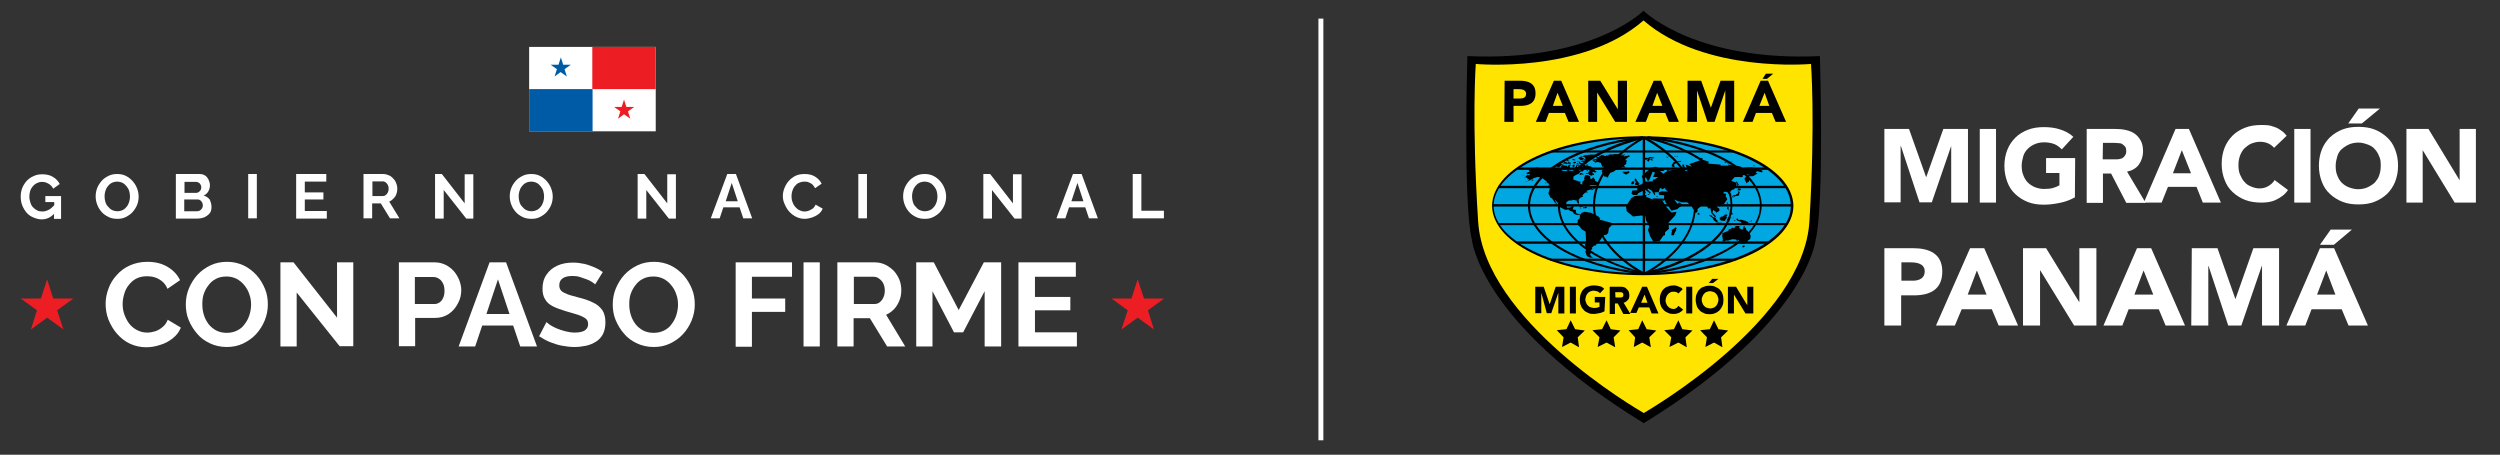 <?xml version="1.0" encoding="utf-8"?>
<!-- Generator: Adobe Illustrator 27.5.0, SVG Export Plug-In . SVG Version: 6.00 Build 0)  -->
<svg version="1.1" id="Capa_2" xmlns="http://www.w3.org/2000/svg" xmlns:xlink="http://www.w3.org/1999/xlink" x="0px" y="0px"
	 viewBox="0 0 953.9 173.5" style="enable-background:new 0 0 953.9 173.5;" xml:space="preserve">
<rect x="0" y="0" width="953.9" height="173.5" fill="#333333" stroke="none"/>
<style type="text/css">
	.st0{fill:#FFE400;}
	.st1{fill:#00A7E1;}
	.st2{fill-rule:evenodd;clip-rule:evenodd;}
	.st3{fill:#FFFFFF;}
	.st4{fill:#EC1E24;}
	.st5{fill:#005BA6;}
	.st6{fill:none;stroke:#FFFFFF;stroke-width:1.884;stroke-miterlimit:10;}
</style>
<g id="Capa_2-2_00000154407531977499068740000003568417428400716199_">
	<g>
		<g>
			<path d="M694.4,21.4c-46.3,2.1-65.9-16-67.3-17.3V4l0,0l0,0v0.1c-1.4,1.4-21,19.4-67.2,17.3c0,0-1.7,56.1,1.7,70
				c0,0,2.8,31.6,65.5,70v0.1c0,0,0,0,0.1,0h0.1v-0.1c62.5-38.5,65.5-70,65.5-70C696.1,77.5,694.4,21.4,694.4,21.4L694.4,21.4
				L694.4,21.4z"/>
			<path class="st0" d="M691,24.4c0,0-40.5,3.7-63.9-16.6l0,0c-23.4,20.4-64,16.6-64,16.6s-1.6,21.5,0.9,60.1
				c2.3,37.7,60.6,71.6,63.2,73.1l0,0l0,0l0,0l0,0c2.6-1.6,60.9-35.4,63.2-73.1C692.7,45.8,691,24.4,691,24.4L691,24.4z"/>
			<path class="st1" d="M683.9,78.5c0,14.5-25.5,26.1-57.1,26.1S569.7,93,569.7,78.5s25.5-26.1,57.1-26.1S683.9,64.1,683.9,78.5"/>
			<path d="M569.3,78.5c0.3-15,25.9-26.5,57.5-26.5s57.2,11.5,57.5,26.5c-0.1,15-25.8,26.5-57.5,26.5
				C595.2,104.9,569.5,93.5,569.3,78.5 M586.5,60.5c-10.3,4.7-16.6,11.2-16.6,18c0,6.9,6.2,13.3,16.6,18c10.2,4.7,24.5,7.7,40.2,7.7
				s30-3,40.2-7.7c10.3-4.7,16.6-11.2,16.4-18c0-6.8-6.2-13.3-16.4-18c-10.3-4.7-24.5-7.7-40.2-7.7S596.9,55.8,586.5,60.5"/>
			<path d="M627.1,104.2c11.9-6.4,19.3-15.6,19.3-25.8s-7.4-19.1-19.3-25.5l0.3-0.9c11.9,6.4,19.7,15.7,19.7,26.4
				s-7.7,20.1-19.7,26.6L627.1,104.2z"/>
			<path d="M627.1,104.6c-19.3-4.7-32.6-14.5-32.7-26.4c0.1-11.8,13.3-21.5,32.3-26.2l0.1,0.6v-0.3h0.9v52.4L627.1,104.6z
				 M595.2,78.4c0,10.9,12.8,20.7,31.6,25.4V53C607.9,57.7,595,67.5,595.2,78.4"/>
			<path d="M583,78.4c0.1-13,18.8-23.4,43.8-26.4l0.1,0.9c-24.8,2.8-43.1,13.5-43.1,25.5c-0.1,12,18.1,22.7,42.9,25.5l-0.1,0.9
				C601.8,101.7,583.1,91.4,583,78.4"/>
			<path d="M628.1,103.7c19.1-4.5,32.2-14.5,32.2-25.5c0-10.9-12.9-20.7-31.7-25.2l0.1-0.9c19,4.7,32.3,14.5,32.3,26.2
				s-13.5,21.7-32.7,26.4L628.1,103.7L628.1,103.7L628.1,103.7z"/>
			<path d="M628.6,104.7 M628.6,103.9c24.8-2.8,43.1-13.5,42.9-25.5c0.1-12-18.1-22.7-42.9-25.5l0.1-0.9c24.8,3,43.4,13.3,43.5,26.4
				c-0.1,13-18.7,23.4-43.6,26.4V103.9L628.6,103.9L628.6,103.9z"/>
			<path d="M591.8,99.5c-0.3,0-0.4-0.1-0.4-0.4c0-0.3,0.1-0.4,0.4-0.4h70c0.1,0,0.4,0.1,0.4,0.4c0,0.3-0.1,0.4-0.4,0.4H591.8z"/>
			<rect x="578.7" y="92.1" width="96.1" height="0.9"/>
			<path d="M572.1,85.9c-0.1,0-0.4-0.1-0.4-0.4c0-0.3,0.1-0.4,0.4-0.4h109.5c0.1,0,0.4,0.1,0.4,0.4c0,0.3-0.1,0.4-0.4,0.4H572.1z"/>
			<path d="M592.3,58.2c-0.3,0-0.4-0.1-0.4-0.4s0.1-0.4,0.4-0.4h68.7c0.1,0,0.4,0.1,0.4,0.4s-0.1,0.4-0.4,0.4H592.3z"/>
			<rect x="578.9" y="63.9" width="95.6" height="0.9"/>
			<rect x="571.7" y="70.9" width="110" height="0.9"/>
			<rect x="569.7" y="77.9" width="114.1" height="0.9"/>
			<polygon class="st2" points="602.5,81.8 602,82.1 601.3,81.9 600.6,81.6 600.1,80.8 599,80.4 598.4,79.9 597.3,80.1 595.3,79.1 
				594.9,77.9 593.1,76 594.2,78.1 594,78.2 593.6,77.8 593.6,77.4 592.8,77 593.1,77 592.2,75.7 591.6,75.4 590.8,73.8 591.4,71.6 
				591.9,71.7 591.9,71.3 591.2,70.7 590.8,69.9 590.5,69.9 590.2,69.3 588.4,67.9 586.7,67.5 585.4,68 586.1,67.5 584.8,68.2 
				584.8,68.3 582.7,69.2 583.6,68.5 582.7,68.3 583,67.9 582.1,67.7 582.1,67.3 582.7,66.8 583.6,66.8 583.8,66.3 582.7,66.5 
				582.4,66 583.3,65.6 584.3,65.6 583.6,65.5 583.3,64.9 586.3,63.9 590.8,64.8 593.1,64.1 596,64.6 595.9,65.1 597.6,65.3 
				598.2,64.8 599,65.1 600.1,65.2 600.3,64.9 600,64.6 600.4,64.3 600.6,64.8 600.4,64.9 600.8,65.3 601.3,64.9 600.8,64.1 
				601.3,63.6 601.6,62.8 602.7,62.8 602.3,63.2 601.7,63.2 601.8,63.4 601.7,63.6 601.7,64.3 602.3,64.9 602.5,64.6 602.8,65.3 
				603.5,64.3 604.5,64.6 604.1,65.3 603,65.5 602.4,66.3 601.6,66.6 600.4,67.3 600.3,68.5 602.7,69.3 603,69.2 603,70.2 
				603.8,70.4 603.7,69.4 604.7,68.5 604.4,68.2 604.8,66.9 605.8,66.8 606.8,67.3 606.7,68 607.1,68.3 607.6,68 607.9,67.6 
				608.6,68.5 608.6,69 609.8,69.6 609.9,70.2 609.6,70.9 610.3,71 610.3,71.7 609.8,71.7 608.8,71.4 609.5,70.6 608.6,70.7 
				607.6,70.6 606.7,70.7 606.2,71.4 607.6,71.1 607.4,72 608.5,71.7 608.5,72 607.1,72.7 607.5,72.3 606.9,72.3 605.4,72.8 
				605.4,73.1 605.8,73.3 605.8,73 605.8,73.3 605.8,73.4 605.2,73.4 604.7,73.6 603.8,74.5 604,75 603.1,75.4 602.3,76.2 
				602.5,77.5 602.3,77.8 601.7,77.1 601.6,76.5 599.7,76.2 600,76.5 598.6,76.5 597.7,77.1 597.6,78.2 597.9,79.2 599.1,79.2 
				599.6,78.7 600.6,78.7 600,79.9 601.3,80.1 601.3,81.1 602,81.6 602.5,81.6 603,81.9 603.5,81.2 604.7,80.8 607.1,81.2 
				609.9,82.6 610.6,83.5 610.2,84 610.8,83.9 614.7,85 615.2,85.7 613.9,87 613.6,88.9 612.9,89.6 612.3,89.6 611.2,90.3 
				611.2,90.8 609.8,92.7 608.8,92.4 609.3,93 608.8,93.7 608.1,93.7 607.9,94.1 607.2,94.4 607.6,94.5 607.4,95.2 606.8,95.4 
				607.2,96.2 606.7,97.1 607.2,97.9 607.6,98.1 608.1,98.1 607.4,98.3 606.7,98.3 605.8,97.9 605.4,97.5 604.8,95.7 605.1,95.7 
				605.4,94.7 605,94.4 604.7,93.4 605.2,92.7 605,88.4 603.4,87.4 603.1,86.9 602,85.7 601.8,84.9 602,84.7 602,84 602.8,83.2 
				602.8,82.1 			"/>
			<polygon class="st2" points="602.3,73.3 602.3,73 603,72.8 603.1,73 603.4,72.8 603.3,72.7 603.4,72.6 604.1,72.6 604.2,72.6 
				604.2,72.7 604.1,72.8 603.4,72.8 603.3,73 603,73.1 602.4,73.3 			"/>
			<polygon class="st2" points="601,72.4 601.3,72.1 601.4,72 602,72 602,71.9 602.3,72 602.5,72 603.1,72.1 603.3,72.3 603.1,72.4 
				602.8,72.3 602.7,72.4 602.5,72.8 602.4,72.8 602.3,73 602.4,72.7 602.3,72.6 602.3,72.4 602,72.3 601.8,72.1 601.6,72.3 
				601.4,72.8 601.4,73 601.1,73.3 601,73.1 600.8,72.8 601.3,72.6 601.3,72.4 			"/>
			<polygon class="st2" points="600.8,71.6 601.1,71.7 601.7,71.7 602,71.9 602.3,71.7 602,71.6 601.7,71.4 601.6,71.3 601.4,71.3 
				600.8,71.3 600.6,71.4 600.4,71.4 600.1,71.7 600.1,71.9 600.4,71.9 600.6,71.6 			"/>
			<polygon class="st2" points="634.1,76.2 635.3,78.1 635.6,78.2 635.7,78.9 637.8,81.1 639.7,80.8 639.2,82.2 636.6,85 
				636.8,87.3 635.3,88.6 635.3,89.7 634.6,90 633.2,92 630.9,92.3 629.6,90.1 628.8,87.7 629.3,86.4 628.1,84.2 627.8,82.5 
				626.9,82.5 626.6,82.2 623.1,82.6 620.7,80.6 620.4,78.7 622.5,75.5 623.8,74.8 628.2,74.4 628.1,75.1 630.6,76.1 630.7,75.7 
				634.9,75.8 635,74.5 633,74.4 632.9,73.4 634,73 636.4,73.1 635.3,72.1 635.6,71.4 634.6,71.7 634.9,72 634.1,72.3 633.9,71.6 
				633.4,71.7 632.9,73.3 631.3,73.4 631.6,74.1 631.3,74.5 630.3,72.8 628.8,71.9 628.6,72.3 630,73.6 629.8,73.6 629.3,74 
				629.3,73.6 627.8,72.4 625.1,73.7 624.7,74.4 623.1,74.4 622.5,73.8 622.8,72.7 624.7,72.6 624.7,71.7 623.9,71.1 626.4,70.3 
				627.5,69.4 627.2,68.7 627.8,68.6 627.8,69.3 630.6,69.2 630.7,68.5 631.3,68.5 632.7,67.6 630.7,67.5 631.5,65.9 630.6,65.5 
				629.2,68.9 628.6,69 628.1,67.7 626.8,68.2 626.4,67.2 629.8,64.1 631.7,63.6 635.1,64.9 634.6,65.3 633.4,65.2 634.6,66.3 
				636.1,65.3 636,64.6 636.7,64.8 636.7,65.1 640.1,64.5 639.5,63.9 642.1,64.6 641.9,62.8 642.6,62.8 642.6,63.4 643.4,64.6 
				642.8,65.3 643.8,65.1 643.8,64.6 644.3,64.6 644.5,64.5 643.5,63.9 643.2,62.8 645.6,63.6 644.6,62.6 649.4,60.9 652.1,61.7 
				651.6,62.4 656.5,62.8 656.5,63.2 659.4,63.2 659.5,62.8 664,63.5 664.9,64.1 668.3,63.8 672.5,65.1 672.4,65.8 670.4,65.3 
				669.9,65.8 670.7,66.3 670,66.5 669,67.2 667.3,67.3 667.2,67.7 667.6,68.5 667.3,69.4 666.9,69.4 666.5,70 665.7,68.6 
				665.7,67.9 667.3,66.5 666.9,66.5 666.2,67 666,66.8 665.3,66.8 664.9,67 665,67.5 664.3,67.6 663.3,67.5 661.8,67.6 660.6,69 
				662.5,69.7 662.6,70.7 661.6,72.3 660.9,72.4 659.8,73.6 660.5,73.8 660.6,74.4 660.5,74.7 659.9,74.8 659.6,74 659.2,73.4 
				658.1,73.1 657.4,73.7 658.7,74 658.4,74.8 659.1,76 657.8,77.8 656.2,78.2 656.1,78.7 656,78.2 655,78.9 656,79.6 656.1,80.4 
				654.8,81.2 654.8,80.9 653.7,80.1 653.4,81.1 654.5,82.2 654.8,83 654.1,82.6 653,81.3 652.6,79.4 651.9,79.6 650.7,77.9 
				649.6,78.2 647.7,79.8 647.7,80.8 647,81.3 646.3,80.1 645.9,79.6 645.3,78.2 644.8,78.2 643.8,77.2 641.4,77.2 640.9,76.8 
				640.7,77 638.8,76.1 640,77.7 640.9,77.2 641.4,77.7 642.1,78.2 640.4,79.4 640,79.8 637.7,80.4 636.1,77.8 635.8,77.7 635,76.2 
				634.7,76.7 			"/>
			<polygon class="st2" points="650.7,62.8 650.9,62.6 651.1,62.5 651.4,62.4 651.4,62.4 651.4,62.6 651.4,62.8 			"/>
			<polygon class="st2" points="639.5,73 639.4,72.7 639.2,72.7 639.1,72.6 639,72.4 638.8,72.3 638.8,72.1 639,72.1 639,72 
				639.5,71.9 639.5,71.7 639.4,71.4 638.5,71.4 638,71.9 637.8,72.1 637.8,72.3 638.3,72.8 638.7,73.3 638.8,73.4 638.8,73.6 
				638.5,73.8 638.5,73.8 638.7,74.3 639.1,74.3 639.4,74.4 639.7,74.4 640.1,74.4 640,73.7 639.7,73.6 639.7,73.3 639.8,73.3 
				640,73.3 640,73 639.7,72.8 639.5,72.8 			"/>
			<polygon class="st2" points="641.7,71.6 641.7,71.7 641.8,71.9 641.8,72 641.8,71.9 641.7,72.4 640.9,72.4 640.8,72.1 
				640.9,71.9 641.1,71.7 641.4,71.6 			"/>
			<polygon class="st2" points="619.4,66 619.4,66 619.6,65.9 619.6,65.8 619.1,65.8 619.1,65.6 619.3,65.5 619.6,65.5 619.6,65.5 
				619.7,65.3 619.8,65.5 619.8,65.6 619.8,65.8 619.8,65.8 620.1,65.5 620.5,65.5 620.7,65.5 621,65.5 621.3,65.3 621.5,65.3 
				621.7,65.6 621.7,65.8 621.7,66 621.5,66 621.3,66.2 621.1,66.2 620.7,66.5 620.4,66.6 619.8,66.3 619.6,66.3 			"/>
			<polygon class="st2" points="603,66.8 602.8,66.6 602.5,66.5 602.7,66.5 602.8,66.2 603,66 603,65.9 603.1,66 603.5,66 
				603.7,66.2 604,66.2 604.2,66.5 604.2,66.6 603.8,66.6 603.5,66.5 603.3,66.6 			"/>
			<polygon class="st2" points="605.4,65.2 605.4,65.1 605.7,64.9 605.8,64.9 605.9,65.2 605.8,65.3 605.5,65.3 			"/>
			<polygon class="st2" points="605.5,62.8 605.9,62.9 606.1,63.1 605.4,63.2 605.2,63.2 605.1,62.8 			"/>
			<polygon class="st2" points="604,62.8 603.7,62.9 603.5,63.2 603.5,63.5 603.7,63.6 603.8,63.6 603.8,63.4 603.8,63.2 
				604.1,63.1 604.5,62.8 604.8,62.8 605,63.2 605,63.4 605.2,63.4 605.8,63.2 606.2,63.4 606.4,63.4 606.7,63.6 606.9,63.5 
				607.1,63.5 607.2,63.6 607.2,63.8 607.9,64.1 608.1,64.2 608.1,64.6 607.9,64.6 607.9,64.8 608.1,64.9 608.5,64.9 608.6,65.1 
				608.8,65.3 609.1,65.3 609.1,65.6 608.8,65.8 608.6,65.8 608.5,65.9 608.2,65.6 607.9,65.6 607.6,65.5 607.8,65.6 607.6,65.8 
				607.6,66 608.2,66.3 608.2,66.5 608.2,66.6 608.1,66.8 607.9,66.8 607.4,66.6 607.5,66.8 607.6,67 607.8,67.2 607.6,67 607.1,67 
				606.7,66.9 606.4,66.8 606.1,66.3 605.9,66.3 605.2,66.3 605.1,66.2 605.1,66 605.2,66 605.7,66 606.1,65.9 606.1,65.6 
				606.1,65.5 606.5,65.3 606.5,65.1 606.4,64.8 606.2,64.6 605.8,64.6 605.4,64.2 605.1,64.2 605.1,64.3 605,64.3 604.7,64.2 
				604,64.2 603.4,64.1 603,64.1 602.8,64.1 602.7,63.6 602.5,63.5 603.1,63.1 603.5,62.8 			"/>
			<polygon class="st2" points="601.4,62.4 601.6,62.4 601.7,62.2 602,62.2 602.3,62.4 602.3,62.5 601.8,62.5 			"/>
			<polygon class="st2" points="599.9,63.2 600.1,63.2 600.1,63.2 600.1,62.9 601.1,62.9 600.8,63.1 600.8,63.2 600.8,63.4 
				600.8,63.5 600.6,63.6 600.3,63.8 600.1,63.6 600,63.4 599.7,63.2 			"/>
			<polygon class="st2" points="600.8,62.4 601.1,62.2 601.3,62.2 601.3,61.8 600.8,61.7 600.6,61.9 600.3,61.9 600.1,62.1 
				600.4,62.2 600.4,62.4 			"/>
			<polygon class="st2" points="597.6,62.4 596.5,62.4 596.5,62.2 597,61.8 597.6,61.9 598.2,62.2 598.3,62.2 598.4,62.1 
				598.3,61.8 598.4,61.7 598.7,61.7 598.7,61.9 599,62.1 599.1,61.9 599.3,62.1 599.3,62.4 599.1,62.5 598.7,62.5 598.3,62.4 
				598,62.5 597.6,62.6 597.3,62.6 597.2,62.6 			"/>
			<polygon class="st2" points="596.5,61.9 596.7,61.8 596.9,61.7 597,61.5 597,61.4 596.5,61.5 595.7,61.7 595.3,61.9 595.3,62.1 
				595.6,62.1 595.9,61.9 596,61.9 596.3,61.8 			"/>
			<polygon class="st2" points="599.9,60.7 600,60.7 600.3,60.7 600.6,60.8 600.8,60.8 601,60.9 601,61.1 601.1,61.2 600.7,61.2 
				600.6,61.1 600.1,61.1 600,61.1 600.1,60.9 600,60.8 			"/>
			<polygon class="st2" points="598.2,61.1 597.9,61.2 597.7,61.4 597.7,61.4 597.9,61.5 598.3,61.5 598.4,61.4 598.4,61.4 
				598.6,61.2 598.4,61.1 			"/>
			<polygon class="st2" points="601.6,61.7 601.7,61.7 602,61.5 602.3,61.7 602.5,61.7 602.8,61.7 603,61.8 603,61.9 602.8,62.1 
				603.1,62.2 603.8,62.2 604.2,62.2 604.7,62.1 605,62.2 605.4,62.4 605.4,62.5 605.2,62.6 604.4,62.5 603.5,62.6 603.1,62.6 
				603,62.5 602.7,62.5 602.5,62.4 602.5,61.9 602,61.8 601.7,61.7 			"/>
			<polygon class="st2" points="597,64.1 596.6,64.1 596.3,64.1 595.7,64.1 595.6,63.9 595.7,63.8 595.5,63.6 595.7,63.4 
				596.5,63.1 596.3,63.1 595.9,63.1 595.5,63.2 595.3,63.5 595.2,63.5 595,63.8 594.8,63.8 594.5,63.9 594,63.5 593.8,63.5 
				594,63.2 594.2,63.1 594.3,62.9 594.5,62.8 594.3,62.6 594.6,62.5 595.5,62.6 595.7,62.6 596.3,62.8 596.6,62.8 596.5,63.1 
				596.6,63.1 596.7,63.1 597.3,63.2 597.4,63.2 597.4,63.4 597.6,63.2 597.9,63.2 598,63.2 598,63.6 598.2,63.6 598.3,63.5 
				598.3,63.2 598.4,63.1 598.9,62.8 599.3,62.8 599.3,63.1 599,63.2 599,63.5 599,63.6 599,63.8 599,64.1 599.6,64.2 599.7,64.2 
				599.6,64.3 599.3,64.3 599.3,64.5 599.6,64.6 599.3,64.8 599,64.8 598.4,64.6 597.9,64.6 597.6,64.6 597.6,64.8 596.7,64.9 
				596.6,64.8 596.3,64.6 595.9,64.5 595.7,64.3 595.7,64.2 596.5,64.1 			"/>
			<polygon class="st2" points="618.1,59 618,58.8 617.3,58.8 617.1,58.8 615.9,58.8 615.7,58.8 615.6,58.8 615.4,59 614.9,59 
				614.7,58.8 614.2,59 613.6,59.1 613.6,59.2 613.7,59.5 613,59.2 612.9,59.2 612.9,59.5 612.8,59.5 612.6,59.5 612.3,59.5 
				612,59.5 612,59.4 611.9,59.2 610.9,59.2 610.6,59.5 610.3,59.5 610.1,59.9 609.8,59.9 609.5,59.9 609.1,60.1 609.1,60.2 
				609.1,60.2 609.3,60.4 609.3,60.4 609.3,60.5 608.8,60.7 608.2,60.8 607.6,60.9 607.6,61.2 608.2,61.4 608.8,61.2 609.1,61.4 
				608.9,61.5 608.2,61.5 607.9,61.7 608.2,61.7 608.8,62.1 609.1,61.9 609.6,61.8 610.6,62.1 610.9,62.2 610.9,62.6 611.2,63.1 
				611.2,63.6 611.2,63.6 611.5,63.6 611.8,63.5 611.9,63.6 612,63.9 611.8,63.9 611.6,64.1 611.6,64.1 611.5,64.1 611.2,64.1 
				611.2,64.1 611,64.2 611.2,64.3 611.5,64.5 611.8,64.5 611.8,64.2 612,64.2 612,64.3 611.9,64.6 611.8,64.8 611.8,64.9 
				611.5,64.9 611.2,65.1 611.2,65.6 611.5,66 611.5,66.3 611.8,66.8 612.2,67.3 612.3,67.5 612.9,67.3 613,67.6 613.3,67.7 
				613.5,67.7 613.6,67.5 613.7,67 613.9,66.9 613.9,66.6 614.2,66.5 614.2,66.2 614.3,66 614.5,65.9 614.9,65.8 615.4,65.6 
				615.7,65.5 615.9,65.3 616.3,65.1 616.4,64.9 617,64.8 617.7,64.8 618.1,64.6 618.4,64.5 618.8,64.5 619.4,64.2 619.6,64.1 
				619.4,64.1 618.8,63.9 618.8,63.8 619.1,63.6 619.4,63.9 619.7,63.9 620,63.9 620,63.6 619.6,63.1 620.1,62.9 620.1,62.8 
				620.5,62.6 620.5,61.9 620.3,61.8 620.4,61.7 620.7,61.7 620.7,61.5 620.7,61.2 620.3,61.1 620.1,61.1 620.3,60.8 620.7,60.5 
				620.7,60.4 620.8,60.2 621.3,60.1 621.3,59.9 621.3,59.9 622.1,59.5 622.1,59.5 621.7,59.4 621.3,59.2 621,59.5 620.1,59.5 
				619.8,59.7 619.6,59.9 619.8,59.5 619.8,59.5 619.6,59.2 619.1,59.5 618.3,59.5 618.6,59.4 619,59.4 619.4,59.2 619.7,59.2 
				619.8,59.2 620.1,59.1 620.1,59 619.7,59 619.6,59.1 619.4,59.1 619.4,59 619.1,59 			"/>
			<polygon class="st2" points="605.1,60.2 604.8,60.2 604.7,60.1 604.5,59.9 604.2,59.9 604.1,59.8 603.8,59.7 603.7,59.8 
				603.5,60.1 603.8,60.2 604.2,60.4 604.5,60.7 604.4,60.7 604.1,60.8 603.5,61.1 603.1,61.1 602.8,61.1 602.8,60.9 602.8,60.8 
				603.1,60.7 602.5,60.7 602.3,60.5 602.3,60.4 602.4,60.2 602.4,60.1 602.5,60.1 603,59.8 603.5,59.8 603.5,59.5 603.8,59.7 
				604.1,59.5 604.4,59.4 604.7,59.2 605.4,59.2 605.7,59.4 605.5,59.2 606.1,59.1 606.2,59 606.5,59.1 606.8,59 607.1,59 607.5,59 
				607.6,59 608.2,59 608.5,59 609.1,59 609.2,59.1 610.1,59.1 610.1,59.2 610.3,59.2 610.5,59.2 609.8,59.5 609.3,59.7 609.3,59.7 
				609.1,59.9 608.6,59.9 607.9,60.4 607.2,60.4 607.2,60.5 606.9,60.7 606.8,60.7 606.9,60.7 607.1,60.8 606.8,60.9 606.7,61.1 
				606.2,61.2 606.1,61.4 605.9,61.5 605.8,61.5 605.9,61.7 605.7,61.9 605.4,61.9 605.1,61.8 604.7,61.8 604.5,61.8 604.4,61.9 
				604.1,61.8 603.4,61.8 603.3,61.7 603.4,61.5 603.8,61.5 603.8,61.4 603.8,61.2 604.1,61.2 604.4,61.5 604.7,61.5 604.7,61.4 
				604.5,61.2 604.5,61.1 604.2,60.9 604.4,60.8 604.7,60.8 605,60.8 604.8,60.2 605.5,60.2 			"/>
			<polygon class="st2" points="668.9,63.4 669,63.2 669,63.1 669.4,63.2 669.7,63.2 669.6,63.4 669.1,63.4 669,63.4 			"/>
			<polygon class="st2" points="661.1,61.8 660.4,61.7 660.1,61.7 660.5,61.8 660.8,61.9 			"/>
			<polygon class="st2" points="659.1,62.5 659.2,62.4 659.4,62.4 659.5,62.4 659.6,62.5 659.5,62.6 			"/>
			<polygon class="st2" points="658.7,61.7 658.9,61.5 659.5,61.8 659.4,61.7 659.6,61.7 659.8,61.7 659.6,61.8 659.5,61.8 
				659.2,61.9 658.7,61.9 658.4,62.1 658.2,62.1 658.1,61.9 657.9,61.7 			"/>
			<polygon class="st2" points="649.2,60.4 649.4,60.2 649.7,60.7 649.6,60.7 649,60.7 648.6,60.8 648.6,60.7 648.6,60.4 
				648.9,60.2 649,60.2 			"/>
			<polygon class="st2" points="647.5,59.9 647,59.9 646.9,60.1 647,60.2 647.2,60.2 647.6,60.4 648.3,60.4 648.3,60.1 648.3,59.9 
				648.2,59.9 647.9,60.1 647.6,59.9 647.6,59.7 647.3,59.5 647.2,59.5 646.8,59.7 646.3,59.8 646.5,59.9 646.9,59.9 			"/>
			<polygon class="st2" points="637.1,64.3 637.1,64.2 637.4,64.2 637.5,64.3 637.3,64.5 			"/>
			<polygon class="st2" points="639.1,59.9 639.5,59.9 639.4,59.8 639,59.8 638.7,59.9 			"/>
			<polygon class="st2" points="639.5,59.8 640,59.8 640.1,59.8 640.2,59.7 640,59.5 639.8,59.7 			"/>
			<polygon class="st2" points="638.3,59.9 638.4,59.9 638.5,59.9 638.5,59.9 638.5,60.1 638.4,60.1 			"/>
			<polygon class="st2" points="635.6,59.9 636,59.8 636.3,59.9 636.1,60.1 636.4,60.1 636.4,59.9 637,59.9 636.8,59.9 636.8,59.8 
				636.7,59.8 636.4,59.8 636.4,59.9 636.3,59.9 636.1,60.1 636,60.1 635.8,59.9 			"/>
			<polygon class="st2" points="630.7,60.4 631,60.4 631.3,60.2 631,60.1 630.7,60.1 630.6,59.9 630.5,60.1 630.2,59.9 630,60.1 
				629.9,59.9 629.5,59.9 629.3,59.9 629,60.1 629.2,60.2 629.8,60.4 630.2,60.5 630.3,60.5 			"/>
			<polygon class="st2" points="627.5,60.2 628.1,60.2 628.1,60.2 628.3,60.2 628.6,60.4 628.6,60.2 629,60.2 629.2,60.4 
				629.5,60.4 629.9,60.7 630.2,60.7 630.5,60.8 630.6,61.1 630.7,61.1 630.7,61.2 630,61.2 629.9,61.1 629.9,60.9 629.8,60.8 
				629.5,60.8 629.2,61.5 628.9,61.7 628.6,61.4 628.5,61.2 628.3,61.1 628.2,60.9 628.8,60.9 628.9,60.8 628.8,60.7 628.5,60.7 
				628.2,60.9 627.8,60.9 627.6,60.8 627.6,60.5 			"/>
			<polygon class="st2" points="640,62.1 639.7,62.1 639.7,62.2 639.5,62.2 639.4,62.4 639.1,62.4 639.1,62.4 639.1,62.5 639,62.6 
				639,62.6 638.8,62.8 638.8,63.4 639,63.6 639.1,63.8 638.1,63.8 638.1,63.4 637.8,63.4 637.7,63.2 638,63.1 638,62.8 638.1,62.5 
				638.4,62.2 638.3,62.1 638.5,61.9 638.5,61.9 639.1,61.8 639.7,61.7 640.5,61.5 640.9,61.4 641.4,61.4 641.4,61.5 641.4,61.7 
				640.9,61.7 640.4,61.8 640.2,61.8 			"/>
			<polygon class="st2" points="589.7,69.6 589.8,69.9 589.8,70 589.9,70.2 589.9,70 590.1,69.7 589.8,69.6 			"/>
			<polygon class="st2" points="609.3,97.2 609.1,97.2 608.9,97.4 609.1,97.4 609.2,97.2 			"/>
			<polygon class="st2" points="606.1,79.4 606.1,79.5 606.2,79.5 606.4,79.4 			"/>
			<polygon class="st2" points="605.2,79.4 605.4,79.4 605.5,79.2 605.2,78.9 604.8,78.9 604.7,79.2 604.7,79.4 604.8,79.6 
				605,79.4 			"/>
			<polygon class="st2" points="604.7,79.4 604.1,79.5 604.1,79.4 603.8,79.4 604.1,79.4 604.2,79.2 604.2,78.9 604.5,79.1 
				604.7,79.2 			"/>
			<polygon class="st2" points="602.7,79.4 603,79.5 603.3,79.5 603.4,79.4 603.1,79.2 602.8,79.2 			"/>
			<polygon class="st2" points="602.1,78.5 602.3,78.5 602.5,78.7 602.7,78.7 603.1,78.9 603.1,78.9 603.8,78.9 604,78.8 
				603.5,78.7 603,78.5 602.4,78.4 602.3,78.2 601.7,78.2 601.4,78.2 601.1,78.5 601.3,78.4 601.6,78.4 601.7,78.4 			"/>
			<polygon class="st2" points="584.4,68.7 584.6,68.6 585,68.6 585.1,68.7 584.8,68.9 584.4,68.9 			"/>
			<polygon class="st2" points="581.4,69.6 582,69.4 582.1,69.4 582.7,69.3 582.7,69.2 582.6,69.2 582.1,69.3 581.9,69.4 			"/>
			<polygon class="st2" points="581.6,67.7 581.9,67.7 581.9,67.9 581.7,67.9 			"/>
			<polygon class="st2" points="581,66.8 581,66.8 581.3,66.8 581.6,66.8 581.4,66.9 			"/>
			<polygon class="st2" points="591.1,70.7 590.8,70.7 590.8,70.9 590.8,71 591.4,71.1 591.6,71.3 591.6,71.3 591.6,71.3 591.4,71 
							"/>
			<polygon class="st2" points="661.4,74.8 661.8,74.8 661.5,75.1 661.8,75.1 662.2,74.8 662.2,74.8 662.2,74.8 662.2,74.8 
				662.2,74.8 662.5,74.8 662.6,74.8 662.8,74.7 663.3,74.7 663.5,74.5 663.6,74.4 663.6,73.7 663.8,73.6 663.8,73.3 663.5,73 
				663.2,73 663.2,73.3 663.3,73.4 663.1,73.8 662.8,74 662.8,74.1 662.6,74 662.3,74.4 662.2,74.4 661.8,74.4 661.4,74.5 
				661.1,74.8 			"/>
			<polygon class="st2" points="662.9,72.6 663.1,72.3 663.2,72.3 663.3,72.1 663.2,72 663.2,71.9 663.3,71.7 663.5,71.9 663.8,72 
				664.2,72 664.3,72.3 664,72.6 663.8,72.7 663.6,72.6 663.2,72.6 663.2,72.7 663.1,72.8 663.1,72.7 663.1,72.6 663.1,72.6 			"/>
			<polygon class="st2" points="632.6,75.1 632,75 631.9,74.8 631.5,74.7 631.9,74.8 632.4,74.8 			"/>
			<polygon class="st2" points="627.6,72.7 627.8,72.8 627.8,73 627.6,73.3 627.9,73.3 627.9,73.7 627.8,73.8 627.5,73.8 
				627.5,73.7 627.5,73.3 627.6,73.3 627.6,73.1 627.5,73 627.6,72.8 			"/>
			<polygon class="st2" points="625.9,73.6 626.2,73.7 626.2,73.8 625.9,73.7 			"/>
			<polygon class="st2" points="623.9,70.6 625.1,70.6 625.4,70.4 625.6,69.9 625.4,69.9 625.4,69.7 625.4,69.9 625.2,69.9 
				625.2,69.6 624.8,69.2 624.7,69 624.5,68.9 624.5,68.6 624.5,68.5 624.1,68.3 624.1,68 623.8,68.2 623.7,68.5 623.7,68.7 
				623.8,68.9 623.8,69 623.9,69.2 623.9,69.3 624.1,69.3 624.2,69.3 624.2,69.6 624.4,69.6 624.2,69.7 623.9,69.9 623.9,70 
				623.8,70.3 623.9,70.4 			"/>
			<polygon class="st2" points="622.4,70.2 622.4,70 622.5,69.9 622.4,69.7 622.7,69.4 622.8,69.3 622.8,69.2 623.1,69.2 
				623.4,69.2 623.7,69.4 623.5,69.6 623.5,70 623.1,70.3 622.4,70.3 			"/>
			<polygon class="st2" points="660.9,75.1 661.2,74.8 661.4,75 661.4,75.1 661.4,75.3 661.2,75.5 			"/>
			<polygon class="st2" points="663.2,71.4 663.1,71.1 663.1,71 662.9,71 662.8,70 662.6,69.9 662.5,69.7 662.5,69.2 662.6,69.2 
				662.8,69.4 663.1,69.9 663.5,70.6 663.6,70.6 663.6,70.7 663.6,70.7 663.6,70.7 663.3,70.6 663.1,70.7 663.2,71 663.3,71.1 
				663.5,71.3 			"/>
			<polygon class="st2" points="629.3,74.1 628.6,74.1 629,74.4 629.3,74.4 			"/>
			<polygon class="st2" points="664.8,94 664.9,93.7 665.2,93.7 665.7,93.7 665.7,94.1 665.2,94.4 664.9,94.4 664.9,94.1 			"/>
			<polygon class="st2" points="667.9,85.9 667.6,85.9 667.2,85.9 666.6,85.3 666.3,85.2 665.7,85.6 664.9,85.6 664.5,85.5 
				664.3,85.5 664.3,85.3 664.5,85 664.3,84.9 664.2,84.6 663.2,84.3 662.9,84.3 662.8,84.2 662.9,84 662.8,83.9 662.5,83.8 
				662.5,83.6 662.6,83.5 662.9,83.3 663.2,83.6 663.3,83.9 663.6,84 664,83.9 664.2,83.8 666.2,84.3 666.3,84.5 666.5,84.5 
				666.6,84.6 666.9,84.7 667.2,84.9 666.9,85.2 667.3,85.5 667.6,85.6 			"/>
			<polygon class="st2" points="667.3,84.7 667.4,84.6 667.9,84.7 668,84.6 668.3,84.5 668.3,84.6 668.3,84.7 667.9,84.7 
				667.4,84.7 			"/>
			<polygon class="st2" points="661.2,85.5 661.1,85.6 660.6,85.9 660.5,85.9 660.2,85.9 660.1,85.9 660.9,85.5 			"/>
			<polygon class="st2" points="658.9,85.5 658.2,85.5 658.4,85.5 658.5,85.6 658.7,85.5 			"/>
			<polygon class="st2" points="668,84 668.3,84 668.4,84.3 668.4,84.5 668.3,84.3 			"/>
			<polygon class="st2" points="662.3,84.2 662.1,84 661.8,84 661.6,84 661.6,84.2 661.8,84.2 			"/>
			<polygon class="st2" points="661.4,83.5 661.4,82.9 661.5,83 661.6,83 			"/>
			<polygon class="st2" points="659.5,84 659.6,84.2 659.6,84.2 659.8,84.6 659.9,84.5 659.9,84.3 659.9,84.2 659.8,84 659.8,83.9 
				660.1,83.8 660.1,83.5 659.9,83.5 659.5,83.6 659.4,83.5 659.6,83.3 660.5,83.3 660.6,83 660.8,83 660.2,83 659.6,82.9 659.4,83 
				659.2,83.3 659.2,83.5 659.2,83.6 658.9,83.9 658.9,84 659.1,84.3 659.1,84.6 659.2,84.7 659.4,84.6 			"/>
			<polygon class="st2" points="658.5,81.3 658.9,80.9 658.9,80.8 658.8,81.1 			"/>
			<polygon class="st2" points="660.5,80.9 660.5,80.5 660.6,80.5 660.5,80.4 660.5,80.4 660.5,80.6 			"/>
			<polygon class="st2" points="659.9,81.3 660.4,81.3 660.5,81.2 660.9,81.1 661.1,81.5 661.1,81.8 660.9,81.8 660.8,81.9 
				660.6,81.9 660.4,81.8 660.5,81.6 660.4,81.5 660.1,81.6 659.8,81.6 			"/>
			<polygon class="st2" points="660.1,81.1 659.9,81.1 659.9,80.8 659.8,80.8 659.8,80.6 659.9,80.6 			"/>
			<polygon class="st2" points="659.8,79.9 659.9,79.9 659.9,80.1 660.1,80.2 660.4,80.1 660.1,80.1 			"/>
			<polygon class="st2" points="658.9,79.5 659.1,79.4 659.1,78.9 659.2,78.8 659.5,78.9 659.5,78.9 659.6,79.4 659.5,79.6 
				659.5,79.9 659.6,80.1 659.5,80.4 659.5,80.4 659.4,80.2 659.2,79.8 			"/>
			<polygon class="st2" points="659.1,77.9 658.9,77.9 658.9,77.8 658.9,77.2 659.1,77.2 659.2,77.2 659.2,77.8 			"/>
			<polygon class="st2" points="637.7,89.6 637.8,89 637.8,88.7 638,88.4 637.8,87.9 638.1,87.6 638.4,87.4 638.5,87.3 638.8,87.2 
				639,87 639.1,86.9 639.4,86.7 639.7,87 639.7,87.3 639.5,87.6 639.5,88 639.1,88.6 638.8,89.3 638.8,89.7 638.1,89.8 637.8,89.8 
				637.8,89.6 			"/>
			<polygon class="st2" points="656.1,83 656.4,83 656.8,82.6 657.4,82.6 657.7,82.3 657.9,82.2 658.2,81.8 658.4,81.8 658.9,81.9 
				659.1,81.9 659.1,82.2 658.7,82.5 658.8,82.9 658.9,82.9 659.1,83 658.7,83.3 658.7,83.5 658.4,83.8 658.2,84.2 658.2,84.3 
				657.9,84.3 657.5,84.2 657.1,84.2 656.8,84.2 656.8,84.2 656.5,84 656.5,83.9 656.2,83.8 656.2,83.3 			"/>
			<polygon class="st2" points="647.9,81.2 647.7,81.8 648,81.9 648.2,81.9 648.5,81.8 648.6,81.6 648,81.2 			"/>
			<polygon class="st2" points="668.9,84.6 669,84.7 668.9,84.7 			"/>
			<polygon class="st2" points="659.4,85.5 659.8,85.5 659.5,85.6 659.5,85.6 			"/>
			<polygon class="st2" points="658.9,85.7 659.4,85.7 659.5,85.9 			"/>
			<polygon class="st2" points="667.7,91.3 667.9,90.8 667.9,90.7 668,90 667.6,89 667.6,88.9 667.2,88.7 667,88.3 666.5,87.9 
				666.3,87.7 666.2,87.3 666.2,87 666,86.9 665.7,86.9 665.6,86.2 665.5,86.2 665.2,86.6 665.2,87 664.8,87.7 664,87.2 663.6,87 
				663.6,86.9 663.8,86.4 663.8,86.3 663.1,86.2 662.6,86.2 662.3,86.3 662.1,86.4 661.8,86.9 661.9,87 661.8,87 661.5,87.2 
				661.4,87 661.2,86.9 661.1,86.9 660.8,86.9 660.4,87.3 660.2,87.4 659.8,87.4 659.6,87.6 659.5,88 659.5,88.1 658.1,88.6 
				657.8,88.7 657.5,88.9 657.2,88.9 657.2,89.8 657.1,89.8 657.1,90 657.2,90.4 657.4,91.5 657.2,91.8 657.4,92.1 657.8,92.1 
				658.1,92.1 658.4,91.8 659.4,91.8 660.9,91.3 661.5,91.3 662.5,91.4 662.6,91.7 662.8,92 662.9,91.8 663.2,91.7 663.5,91.5 
				663.5,91.8 663.3,92.1 663.5,92.3 663.6,92.3 663.8,92.5 663.8,92.8 664,93 664.3,93 664.6,93.1 664.9,93 665.2,93 665.5,93.1 
				665.7,93 666,92.8 666.3,92.8 666.5,92.7 666.9,91.8 			"/>
			<polygon class="st2" points="656.1,85.3 655.7,85.3 655.5,85.2 655.1,85 655.4,84.9 655.7,84.9 656.1,85 656.4,85 656.8,84.9 
				656.8,85 657.4,85.2 657.4,85.3 657.7,85.5 657.7,85.5 656.5,85.5 656.4,85.5 656.2,85.5 			"/>
			<polygon class="st2" points="653.7,83.8 653.7,83.6 653.6,83.5 653.6,83.5 653.6,83.3 653.4,83.2 653.3,83.2 653.3,83 
				653.1,82.9 653,82.9 653,82.8 652.8,82.6 652.4,82.5 652.1,82.2 652.3,82.1 652.4,82.2 652.7,82.2 653,82.2 653.3,82.3 
				653.3,82.6 653.8,82.9 654.4,83 654.7,83.3 654.7,83.6 655.1,84 655.4,84.2 655.4,84.3 655.3,84.5 655.3,84.9 655.1,84.9 
				655,84.9 654.8,84.7 654.1,84.2 			"/>
			<polygon class="st2" points="655.8,78.7 656.1,78.7 656.2,78.5 656.2,78.8 656.1,78.9 656,78.9 			"/>
			<path d="M607.8,78.4c0-10.6,7.5-19.8,19.3-26.2l0.3,0.7c-11.6,6.4-18.8,15.4-18.8,25.5s7.2,19.3,18.8,25.6l0,0l-0.3,0.9
				C615.3,98.3,607.8,89,607.8,78.4"/>
			<polygon points="596,132.4 596.6,128.7 594,126 597.7,125.6 599.3,122.2 601,125.6 604.7,126.1 602,128.7 602.5,132.5 
				599.3,130.7 			"/>
			<polygon points="650.7,132.4 651.3,128.7 648.7,126 652.4,125.6 654,122.2 655.7,125.6 659.4,126.1 656.7,128.7 657.2,132.5 
				654,130.7 			"/>
			<polygon points="637,132.4 637.7,128.7 635,126 638.7,125.6 640.4,122.2 641.9,125.6 645.8,126.1 643.1,128.7 643.6,132.5 
				640.4,130.7 			"/>
			<polygon points="623.4,132.4 623.9,128.7 621.4,126 625.1,125.6 626.6,122.2 628.3,125.6 632,126.1 629.3,128.7 629.9,132.5 
				626.6,130.7 			"/>
			<polygon points="609.6,132.4 610.3,128.7 607.6,126 611.3,125.6 613,122.2 614.6,125.6 618.3,126.1 615.7,128.7 616.3,132.5 
				613,130.7 			"/>
			<path d="M585.7,109.4h3.3l2.3,6.7l0,0l2.3-6.7h3.3v10.2h-2.3v-7.9l0,0l-2.7,7.8h-1.7l-2.1-7.8l0,0v7.8h-2.3V109.4L585.7,109.4z"
				/>
			<path d="M599,109.4h2.3v10.2H599V109.4z"/>
			<path d="M612.2,118.8c-0.7,0.3-1.3,0.6-2,0.7s-1.4,0.3-2.1,0.3c-0.9,0-1.6-0.1-2.1-0.4c-0.7-0.3-1.3-0.6-1.7-1.1
				c-0.4-0.4-0.9-1-1.1-1.7c-0.3-0.7-0.4-1.4-0.4-2.3c0-0.9,0.1-1.6,0.4-2.3c0.3-0.7,0.6-1.3,1.1-1.7c0.4-0.4,1-0.9,1.7-1
				c0.7-0.3,1.4-0.4,2.1-0.4s1.6,0.1,2.3,0.3c0.7,0.1,1.3,0.6,1.7,1l-1.6,1.7c-0.3-0.3-0.6-0.6-1-0.7c-0.4-0.1-0.9-0.3-1.4-0.3
				c-0.4,0-0.9,0.1-1.3,0.3c-0.4,0.1-0.7,0.4-1,0.7s-0.4,0.6-0.6,1c-0.1,0.4-0.3,0.9-0.3,1.3c0,0.4,0.1,0.9,0.3,1.3
				c0.1,0.4,0.3,0.7,0.6,1c0.3,0.3,0.6,0.6,1,0.7c0.4,0.1,0.9,0.3,1.3,0.3s0.9,0,1.3-0.1c0.3-0.1,0.6-0.3,0.9-0.3v-1.7h-1.8v-2.1h4
				L612.2,118.8L612.2,118.8L612.2,118.8z"/>
			<path d="M614.2,109.4h3.8c0.6,0,1,0,1.4,0.1c0.4,0.1,0.9,0.3,1.1,0.6c0.3,0.3,0.6,0.6,0.9,1c0.1,0.4,0.3,0.9,0.3,1.6
				c0,0.7-0.1,1.3-0.6,1.8c-0.4,0.4-0.9,0.9-1.6,1l2.6,4.3h-2.7l-2.1-4h-1.1v4h-2C614.2,119.5,614.2,109.4,614.2,109.4z
				 M616.4,113.5h1.3c0.1,0,0.4,0,0.6,0c0.3,0,0.4,0,0.6-0.1c0.1-0.1,0.3-0.1,0.4-0.3c0.1-0.1,0.1-0.4,0.1-0.6c0-0.1,0-0.4-0.1-0.6
				c-0.1-0.1-0.3-0.3-0.4-0.3c-0.1-0.1-0.3-0.1-0.6-0.1c-0.1,0-0.4,0-0.6,0h-1.4L616.4,113.5L616.4,113.5L616.4,113.5z"/>
			<path d="M626.6,109.4h1.8l4.4,10.2h-2.6l-0.9-2.3h-4l-0.9,2.1h-2.4L626.6,109.4L626.6,109.4z M627.5,112.4l-1.3,3.1h2.4
				L627.5,112.4z"/>
			<path d="M640.4,112c-0.3-0.3-0.4-0.4-0.9-0.6c-0.3-0.1-0.7-0.1-1.1-0.1c-0.4,0-0.9,0.1-1.1,0.3c-0.3,0.1-0.7,0.4-0.9,0.7
				c-0.3,0.3-0.4,0.6-0.6,1c-0.1,0.4-0.3,0.9-0.3,1.3c0,0.4,0.1,0.9,0.3,1.3c0.1,0.4,0.3,0.7,0.6,1c0.3,0.3,0.6,0.6,0.9,0.7
				s0.7,0.3,1.1,0.3c0.4,0,0.9-0.1,1.1-0.3c0.3-0.1,0.6-0.4,0.9-0.9l1.8,1.4c-0.4,0.6-1,1-1.6,1.3c-0.7,0.3-1.3,0.4-2,0.4
				c-0.7,0-1.6-0.1-2.1-0.4c-0.7-0.3-1.3-0.6-1.7-1.1c-0.4-0.4-0.9-1-1.1-1.7c-0.3-0.7-0.4-1.4-0.4-2.3s0.1-1.6,0.4-2.3
				c0.3-0.7,0.6-1.3,1.1-1.7c0.4-0.4,1-0.9,1.7-1c0.7-0.3,1.4-0.4,2.1-0.4c0.3,0,0.6,0,0.9,0.1c0.3,0.1,0.6,0.1,0.9,0.3
				c0.3,0.1,0.6,0.3,0.9,0.4c0.3,0.1,0.6,0.4,0.7,0.7L640.4,112L640.4,112z"/>
			<path d="M643.4,109.4h2.3v10.2h-2.3V109.4z"/>
			<path d="M647,114.4c0-0.9,0.1-1.6,0.4-2.3c0.3-0.7,0.6-1.3,1.1-1.7c0.4-0.4,1-0.9,1.7-1c0.6-0.3,1.4-0.4,2.1-0.4
				c0.7,0,1.6,0.1,2.1,0.4c0.7,0.3,1.3,0.6,1.7,1c0.4,0.4,0.9,1,1.1,1.7c0.3,0.7,0.4,1.4,0.4,2.3s-0.1,1.6-0.4,2.3
				c-0.3,0.7-0.7,1.3-1.1,1.7c-0.4,0.4-1.1,0.9-1.7,1.1c-0.7,0.3-1.4,0.4-2.1,0.4c-0.7,0-1.6-0.1-2.1-0.4c-0.7-0.3-1.3-0.6-1.7-1.1
				c-0.4-0.4-0.9-1-1.1-1.7C647.2,115.9,647,115.2,647,114.4z M649.3,114.4c0,0.4,0.1,0.9,0.3,1.3c0.1,0.4,0.3,0.7,0.6,1
				s0.6,0.6,1,0.7c0.4,0.1,0.9,0.3,1.3,0.3c0.4,0,0.9-0.1,1.3-0.3c0.4-0.1,0.7-0.4,1-0.7s0.4-0.6,0.6-1c0.1-0.4,0.3-0.9,0.3-1.3
				c0-0.4-0.1-0.9-0.3-1.3c-0.1-0.4-0.3-0.7-0.6-1c-0.3-0.3-0.6-0.6-1-0.7c-0.4-0.1-0.9-0.3-1.3-0.3c-0.4,0-0.9,0.1-1.3,0.3
				c-0.4,0.1-0.7,0.4-1,0.7c-0.3,0.3-0.4,0.6-0.6,1C649.4,113.5,649.3,113.9,649.3,114.4z"/>
			<path d="M659.4,109.4h3l4.3,7.1l0,0v-7.1h2.3v10.2H666l-4.4-7.2l0,0v7.2h-2.3V109.4L659.4,109.4z"/>
			<polygon points="653.3,106.4 655.7,106.4 653.6,108 652,108 			"/>
			<path d="M574.1,30.8h5.8c3.3,0,6,1,6,4.8s-2.6,4.8-5.8,4.8h-2.6v6.1h-3.5L574.1,30.8L574.1,30.8L574.1,30.8z M577.6,37.6h2.3
				c1.3,0,2.4-0.4,2.4-1.8c0-1.6-1.7-1.8-3-1.8h-1.8v3.7H577.6L577.6,37.6z"/>
			<path d="M592.9,30.8h2.8l6.8,15.7h-4l-1.4-3.4h-6.1l-1.3,3.4H586L592.9,30.8L592.9,30.8z M594.3,35.4l-1.8,5h3.8L594.3,35.4z"/>
			<path d="M605.9,30.8h4.7l6.7,10.9l0,0V30.8h3.5v15.7h-4.5l-6.9-11.2l0,0v11.2h-3.4V30.8L605.9,30.8L605.9,30.8z"/>
			<path d="M631,30.8h2.8l6.8,15.7h-3.8l-1.4-3.4h-6.1l-1.3,3.4h-4L631,30.8L631,30.8L631,30.8z M632.3,35.4l-1.8,5h3.8L632.3,35.4z
				"/>
			<path d="M643.9,30.8h5.2l3.7,10.3l0,0l3.7-10.3h5.2v15.7h-3.4v-12l0,0l-4.1,12h-2.7l-4-12l0,0v12h-3.7
				C643.9,46.6,643.9,30.8,643.9,30.8z"/>
			<path d="M671.8,30.8h2.8l6.9,15.7h-4l-1.4-3.4h-6.1l-1.3,3.4H665L671.8,30.8L671.8,30.8L671.8,30.8z M673.8,28.1h2.8l-2.4,2h-1.7
				L673.8,28.1z M673.3,35.4l-2,5h3.8L673.3,35.4L673.3,35.4z"/>
		</g>
		<g>
			<g>
				<path class="st3" d="M719,49.2h9.4l6.5,18.3h0.1l6.5-18.3h9.4v28.1h-6.4V55.7l0,0l-7.4,21.5h-4.7l-7.1-21.5h-0.1v21.5H719V49.2
					L719,49.2L719,49.2z"/>
				<path class="st3" d="M755.4,49.2h6.2v28.1h-6.2V49.2z"/>
				<path class="st3" d="M791.7,75.3c-1.8,1-3.7,1.7-5.7,2.1c-2,0.4-4,0.7-6.1,0.7c-2.3,0-4.3-0.3-6.1-1s-3.4-1.7-4.8-3
					c-1.4-1.3-2.4-2.8-3.1-4.7s-1.1-3.8-1.1-6.1s0.4-4.3,1.1-6.1s1.8-3.4,3.1-4.7c1.3-1.3,3-2.3,4.8-3c1.8-0.7,3.8-1,6.1-1
					c2.3,0,4.4,0.3,6.2,0.9c1.8,0.6,3.5,1.4,5,2.8l-4.4,4.8c-0.9-0.9-1.8-1.6-2.8-2c-1-0.4-2.4-0.7-4-0.7c-1.3,0-2.6,0.3-3.5,0.7
					c-1,0.4-2,1.1-2.7,1.8s-1.4,1.7-1.7,2.8c-0.3,1.1-0.6,2.3-0.6,3.5s0.1,2.6,0.6,3.7c0.4,1.1,1,2.1,1.7,2.8
					c0.7,0.7,1.7,1.4,2.7,1.8s2.3,0.7,3.5,0.7s2.6-0.1,3.5-0.4c1-0.3,1.7-0.6,2.4-1v-4.7h-5.1v-5.7h11.1L791.7,75.3L791.7,75.3
					L791.7,75.3L791.7,75.3z"/>
				<path class="st3" d="M796.1,49.2H807c1.4,0,2.8,0.1,4.1,0.4s2.4,0.7,3.4,1.4c1,0.7,1.7,1.6,2.3,2.6c0.6,1.1,0.9,2.4,0.9,4.1
					c0,2-0.6,3.7-1.6,5.1c-1,1.4-2.6,2.3-4.5,2.7l7.1,11.9h-7.4l-5.8-11.2h-3.1v11.2h-6.2V49.2L796.1,49.2L796.1,49.2z M802.3,60.8
					h3.7c0.6,0,1.1,0,1.7,0s1.1-0.1,1.7-0.3c0.6-0.1,0.9-0.6,1.3-1c0.3-0.4,0.6-1,0.6-1.8c0-0.7-0.1-1.3-0.4-1.7s-0.7-0.7-1.1-1
					c-0.4-0.3-1-0.4-1.6-0.4s-1.1-0.1-1.7-0.1h-4.1L802.3,60.8L802.3,60.8L802.3,60.8z"/>
				<path class="st3" d="M830.1,49.2h5.1l12.2,28.1h-6.9l-2.4-6h-10.9l-2.4,6h-6.8L830.1,49.2L830.1,49.2L830.1,49.2z M832.5,57.3
					l-3.4,8.8h6.9L832.5,57.3L832.5,57.3z"/>
				<path class="st3" d="M867.7,56.4c-0.6-0.7-1.4-1.3-2.3-1.7c-0.9-0.4-2-0.6-3.1-0.6c-1.1,0-2.3,0.3-3.3,0.7s-1.8,1.1-2.6,1.8
					c-0.7,0.7-1.3,1.7-1.7,2.8c-0.4,1.1-0.6,2.3-0.6,3.5s0.1,2.6,0.6,3.7s1,2.1,1.7,2.8c0.7,0.9,1.6,1.4,2.6,1.8s2,0.7,3.1,0.7
					c1.3,0,2.4-0.3,3.4-0.9s1.8-1.3,2.4-2.3l5.1,3.8c-1.1,1.7-2.7,2.8-4.5,3.7c-1.8,0.9-3.7,1.1-5.7,1.1c-2.1,0-4.3-0.3-6.1-1
					c-1.8-0.7-3.4-1.7-4.8-3c-1.4-1.3-2.4-2.8-3.1-4.7c-0.7-1.8-1.1-3.8-1.1-6.1s0.4-4.3,1.1-6.1c0.7-1.8,1.8-3.4,3.1-4.7
					c1.3-1.3,3-2.3,4.8-3s3.8-1,6.1-1c0.9,0,1.6,0,2.6,0.1c0.9,0.1,1.7,0.4,2.6,0.7s1.6,0.7,2.4,1.3c0.9,0.6,1.4,1.1,2.1,2
					L867.7,56.4L867.7,56.4L867.7,56.4z"/>
				<path class="st3" d="M875.4,49.2h6.2v28.1h-6.2V49.2z"/>
				<path class="st3" d="M884.8,63.2c0-2.3,0.4-4.3,1.1-6.1c0.7-1.8,1.8-3.4,3.1-4.7c1.4-1.3,3-2.3,4.8-3c1.8-0.7,3.8-1,6.1-1
					c2.3,0,4.3,0.3,6.1,1s3.4,1.7,4.8,3c1.4,1.3,2.4,2.8,3.1,4.7c0.7,1.8,1.1,3.8,1.1,6.1c0,2.3-0.4,4.3-1.1,6.1
					c-0.7,1.8-1.8,3.4-3.1,4.7c-1.4,1.3-3,2.3-4.8,3c-1.8,0.7-3.8,1-6.1,1c-2.3,0-4.3-0.3-6.1-1c-1.8-0.7-3.4-1.7-4.8-3
					c-1.4-1.3-2.4-2.8-3.1-4.7C885.2,67.5,884.8,65.5,884.8,63.2z M891.2,63.2c0,1.3,0.1,2.6,0.6,3.7c0.4,1.1,1,2.1,1.7,2.8
					c0.7,0.7,1.7,1.4,2.8,1.8s2.3,0.7,3.5,0.7s2.6-0.3,3.5-0.7s2-1.1,2.8-1.8c0.7-0.9,1.4-1.7,1.7-2.8c0.4-1.1,0.6-2.3,0.6-3.7
					c0-1.4-0.1-2.6-0.6-3.5c-0.4-1.1-1-2.1-1.7-2.8c-0.7-0.9-1.7-1.4-2.8-1.8s-2.3-0.7-3.5-0.7s-2.6,0.3-3.5,0.7s-2,1.1-2.8,1.8
					s-1.4,1.7-1.7,2.8C891.5,60.8,891.2,61.9,891.2,63.2z M900,41.4h8.1l-6.9,5.7h-5.2L900,41.4L900,41.4z"/>
				<path class="st3" d="M918.2,49.2h8.4l11.9,19.6l0,0V49.2h6.2v28.1h-8.1l-12.2-20l0,0v20h-6.2V49.2L918.2,49.2z"/>
			</g>
			<g>
				<path class="st3" d="M719,94.7h10.9c6.1,0,11.2,2,11.2,8.9s-4.7,9.1-10.9,9.1h-4.8v11.5H719V94.7L719,94.7L719,94.7z
					 M725.5,107.1h4.4c2.3,0,4.5-0.9,4.5-3.5c0-3.1-3.1-3.5-5.5-3.5h-3.4V107.1L725.5,107.1z"/>
				<path class="st3" d="M751.7,94.7h5.4l12.9,29.5h-7.4l-2.6-6.2h-11.5l-2.6,6.2h-7.2L751.7,94.7L751.7,94.7L751.7,94.7z
					 M754.3,103.2l-3.5,9.2h7.2L754.3,103.2L754.3,103.2L754.3,103.2z"/>
				<path class="st3" d="M771.9,94.7h8.8l12.6,20.5h0.1V94.7h6.5v29.5h-8.5l-12.9-21h-0.1v21h-6.5V94.7L771.9,94.7L771.9,94.7z"/>
				<path class="st3" d="M815.4,94.7h5.4l12.9,29.5h-7.4l-2.6-6.2h-11.5l-2.4,6.2h-7.2L815.4,94.7L815.4,94.7L815.4,94.7z
					 M817.9,103.2l-3.5,9.2h7.2L817.9,103.2L817.9,103.2z"/>
				<path class="st3" d="M836.3,94.7h9.8l6.8,19.3h0.1l6.8-19.3h9.8v29.5h-6.5v-22.7H863l-7.8,22.7h-5l-7.5-22.7h-0.1v22.7h-6.5
					L836.3,94.7L836.3,94.7L836.3,94.7z"/>
				<path class="st3" d="M890.6,94.7h-5.4l-12.8,29.5h7.2l2.4-6.2h11.5l2.6,6.2h7.4L890.6,94.7L890.6,94.7L890.6,94.7z M884.1,112.4
					l3.5-9.2l3.5,9.2H884.1L884.1,112.4L884.1,112.4z"/>
				<polygon class="st3" points="889.3,87.6 897.4,87.6 890.5,93.4 885.2,93.4 				"/>
			</g>
		</g>
	</g>
</g>
<g>
	<g>
		<g>
			<g>
				<rect x="201.9" y="17.9" class="st3" width="48.3" height="32.2"/>
				<rect x="226" y="17.9" class="st4" width="24.2" height="16.1"/>
				<rect x="201.9" y="34" class="st5" width="24.2" height="16.1"/>
				<polygon class="st5" points="214,21.9 213.1,24.7 210.1,24.7 212.5,26.4 211.6,29.2 213.9,27.5 216.3,29.2 215.4,26.4 
					217.8,24.7 214.9,24.7 				"/>
				<polygon class="st4" points="238.1,38 237.2,40.8 234.3,40.8 236.7,42.5 235.8,45.3 238.1,43.6 240.5,45.3 239.6,42.5 242,40.8 
					239,40.8 				"/>
			</g>
			<g>
				<path class="st3" d="M17.3,74.7v2.4h3.4v1.2c-0.6,0.7-1.3,1.3-2,1.7c-0.8,0.4-1.6,0.7-2.5,0.7c-0.7,0-1.4-0.1-2-0.4
					c-0.6-0.3-1.1-0.7-1.6-1.2c-0.5-0.5-0.8-1.1-1-1.8c-0.2-0.7-0.4-1.4-0.4-2.2c0-0.8,0.1-1.5,0.3-2.2c0.2-0.7,0.6-1.3,1-1.8
					c0.4-0.5,0.9-0.9,1.5-1.2c0.6-0.3,1.2-0.5,2-0.5c0.9,0,1.7,0.2,2.5,0.7c0.8,0.4,1.4,1.1,1.8,1.9l2.5-1.8c-0.6-1.1-1.4-2-2.6-2.7
					c-1.1-0.7-2.5-1-4.1-1c-1.2,0-2.3,0.2-3.3,0.7c-1,0.4-1.9,1.1-2.6,1.8c-0.7,0.8-1.3,1.7-1.7,2.7s-0.6,2.1-0.6,3.3
					c0,1.2,0.2,2.4,0.6,3.4c0.4,1,1,2,1.7,2.8c0.7,0.8,1.6,1.4,2.6,1.8c1,0.4,2,0.7,3.1,0.7c1.8,0,3.4-0.7,4.7-2.1v1.9h2.7v-8.7
					H17.3z"/>
				<path class="st3" d="M44.8,83.5c-1.2,0-2.4-0.2-3.4-0.7c-1-0.5-1.9-1.1-2.6-1.9c-0.7-0.8-1.3-1.7-1.7-2.8
					c-0.4-1-0.6-2.1-0.6-3.2c0-1.1,0.2-2.2,0.6-3.2c0.4-1,1-1.9,1.7-2.7c0.7-0.8,1.6-1.4,2.6-1.9c1-0.5,2.1-0.7,3.3-0.7
					c1.2,0,2.3,0.2,3.3,0.7c1,0.5,1.9,1.2,2.6,2c0.7,0.8,1.3,1.7,1.7,2.8c0.4,1,0.6,2.1,0.6,3.1c0,1.1-0.2,2.2-0.6,3.2
					c-0.4,1-1,1.9-1.7,2.7c-0.7,0.8-1.6,1.4-2.6,1.9C47.1,83.3,46,83.5,44.8,83.5z M39.9,74.9c0,0.7,0.1,1.4,0.3,2.1
					c0.2,0.7,0.5,1.3,1,1.8c0.4,0.5,0.9,1,1.5,1.3c0.6,0.3,1.3,0.5,2.1,0.5c0.8,0,1.5-0.2,2.1-0.5c0.6-0.3,1.1-0.8,1.5-1.3
					c0.4-0.5,0.7-1.2,0.9-1.8c0.2-0.7,0.3-1.4,0.3-2c0-0.7-0.1-1.4-0.3-2.1c-0.2-0.7-0.6-1.3-1-1.8c-0.4-0.5-0.9-1-1.5-1.3
					c-0.6-0.3-1.3-0.5-2.1-0.5c-0.8,0-1.5,0.2-2.1,0.5c-0.6,0.3-1.1,0.8-1.5,1.3c-0.4,0.5-0.7,1.1-0.9,1.8
					C40,73.5,39.9,74.2,39.9,74.9z"/>
				<path class="st3" d="M80.7,79c0,1-0.2,1.8-0.7,2.4c-0.5,0.6-1.2,1.1-2,1.5c-0.8,0.3-1.7,0.5-2.7,0.5h-8.2V66.4h9.1
					c0.8,0,1.5,0.2,2.1,0.6c0.6,0.4,1,1,1.3,1.6c0.3,0.7,0.5,1.3,0.5,2.1c0,0.8-0.2,1.6-0.6,2.3c-0.4,0.7-1,1.3-1.8,1.6
					c1,0.3,1.7,0.8,2.3,1.5C80.4,77,80.7,77.9,80.7,79z M70.4,69.3v4.3h4.4c0.4,0,0.7-0.1,1-0.3c0.3-0.2,0.5-0.4,0.7-0.7
					c0.2-0.3,0.3-0.7,0.3-1.1c0-0.4-0.1-0.8-0.3-1.1c-0.2-0.3-0.4-0.6-0.7-0.7c-0.3-0.2-0.6-0.3-0.9-0.3H70.4z M77.4,78.4
					c0-0.4-0.1-0.8-0.3-1.2c-0.2-0.3-0.4-0.6-0.7-0.8c-0.3-0.2-0.6-0.3-1-0.3h-5.1v4.5h4.9c0.4,0,0.8-0.1,1.1-0.3s0.6-0.5,0.8-0.8
					C77.3,79.1,77.4,78.8,77.4,78.4z"/>
				<path class="st3" d="M94.7,83.4V66.4H98v16.9H94.7z"/>
				<path class="st3" d="M124.7,80.5v2.9H113V66.4h11.5v2.9h-8.2v4.1h7.1v2.7h-7.1v4.4H124.7z"/>
				<path class="st3" d="M138.7,83.4V66.4h7.5c0.8,0,1.5,0.2,2.2,0.5c0.7,0.3,1.2,0.7,1.7,1.3c0.5,0.5,0.9,1.1,1.1,1.8
					c0.3,0.7,0.4,1.4,0.4,2c0,0.7-0.1,1.4-0.4,2.1c-0.2,0.7-0.6,1.2-1.1,1.7c-0.5,0.5-1,0.9-1.6,1.1l3.9,6.4h-3.6l-3.5-5.7H142v5.7
					H138.7z M142,74.8h4.1c0.4,0,0.8-0.1,1.1-0.4c0.3-0.2,0.6-0.6,0.8-1c0.2-0.4,0.3-0.9,0.3-1.4c0-0.5-0.1-1-0.3-1.4
					c-0.2-0.4-0.5-0.7-0.8-1c-0.3-0.2-0.7-0.4-1.1-0.4h-4V74.8z"/>
				<path class="st3" d="M169.3,72.5v10.9H166V66.4h2.6l8.7,11.2V66.5h3.3v16.9h-2.7L169.3,72.5z"/>
				<path class="st3" d="M202.8,83.5c-1.2,0-2.4-0.2-3.4-0.7c-1-0.5-1.9-1.1-2.6-1.9c-0.7-0.8-1.3-1.7-1.7-2.8
					c-0.4-1-0.6-2.1-0.6-3.2c0-1.1,0.2-2.2,0.6-3.2c0.4-1,1-1.9,1.7-2.7c0.7-0.8,1.6-1.4,2.6-1.9c1-0.5,2.1-0.7,3.3-0.7
					c1.2,0,2.3,0.2,3.3,0.7s1.9,1.2,2.6,2c0.7,0.8,1.3,1.7,1.7,2.8c0.4,1,0.6,2.1,0.6,3.1c0,1.1-0.2,2.2-0.6,3.2
					c-0.4,1-1,1.9-1.7,2.7c-0.7,0.8-1.6,1.4-2.6,1.9C205.1,83.3,204,83.5,202.8,83.5z M197.9,74.9c0,0.7,0.1,1.4,0.3,2.1
					c0.2,0.7,0.5,1.3,1,1.8c0.4,0.5,0.9,1,1.5,1.3c0.6,0.3,1.3,0.5,2.1,0.5c0.8,0,1.5-0.2,2.1-0.5c0.6-0.3,1.1-0.8,1.5-1.3
					c0.4-0.5,0.7-1.2,0.9-1.8c0.2-0.7,0.3-1.4,0.3-2c0-0.7-0.1-1.4-0.3-2.1c-0.2-0.7-0.6-1.3-1-1.8c-0.4-0.5-0.9-1-1.5-1.3
					c-0.6-0.3-1.3-0.5-2.1-0.5c-0.8,0-1.5,0.2-2.1,0.5c-0.6,0.3-1.1,0.8-1.5,1.3c-0.4,0.5-0.7,1.1-0.9,1.8
					C198,73.5,197.9,74.2,197.9,74.9z"/>
				<path class="st3" d="M246.6,72.5v10.9h-3.3V66.4h2.6l8.7,11.2V66.5h3.3v16.9h-2.7L246.6,72.5z"/>
				<path class="st3" d="M277.5,66.4h3.3l6.2,16.9h-3.4l-1.4-4.2H276l-1.4,4.2h-3.4L277.5,66.4z M281.5,76.8l-2.3-7l-2.3,7H281.5z"
					/>
				<path class="st3" d="M298.7,74.8c0-1,0.2-2,0.6-3s0.9-1.9,1.6-2.7c0.7-0.8,1.6-1.5,2.6-2c1-0.5,2.2-0.7,3.5-0.7
					c1.6,0,2.9,0.3,4,1c1.1,0.7,2,1.6,2.5,2.7l-2.5,1.7c-0.3-0.6-0.7-1.1-1.1-1.5c-0.5-0.4-1-0.6-1.5-0.8c-0.5-0.2-1-0.2-1.5-0.2
					c-0.8,0-1.5,0.2-2.2,0.5c-0.6,0.3-1.1,0.8-1.5,1.3c-0.4,0.5-0.7,1.1-0.9,1.8c-0.2,0.7-0.3,1.3-0.3,2c0,0.7,0.1,1.5,0.4,2.2
					c0.2,0.7,0.6,1.3,1,1.8c0.4,0.5,1,1,1.6,1.3c0.6,0.3,1.3,0.5,2,0.5c0.5,0,1.1-0.1,1.6-0.3c0.5-0.2,1-0.5,1.5-0.8
					c0.5-0.4,0.8-0.9,1.1-1.5l2.7,1.5c-0.3,0.8-0.9,1.6-1.6,2.1c-0.8,0.6-1.6,1-2.5,1.3c-0.9,0.3-1.9,0.5-2.8,0.5
					c-1.2,0-2.3-0.3-3.3-0.8c-1-0.5-1.9-1.2-2.6-2c-0.7-0.8-1.3-1.8-1.7-2.8C298.9,76.9,298.7,75.8,298.7,74.8z"/>
				<path class="st3" d="M327.5,83.4V66.4h3.3v16.9H327.5z"/>
				<path class="st3" d="M352.9,83.5c-1.2,0-2.4-0.2-3.4-0.7c-1-0.5-1.9-1.1-2.6-1.9c-0.7-0.8-1.3-1.7-1.7-2.8
					c-0.4-1-0.6-2.1-0.6-3.2c0-1.1,0.2-2.2,0.6-3.2c0.4-1,1-1.9,1.7-2.7c0.7-0.8,1.6-1.4,2.6-1.9c1-0.5,2.1-0.7,3.3-0.7
					c1.2,0,2.3,0.2,3.3,0.7c1,0.5,1.9,1.2,2.6,2c0.7,0.8,1.3,1.7,1.7,2.8c0.4,1,0.6,2.1,0.6,3.1c0,1.1-0.2,2.2-0.6,3.2
					c-0.4,1-1,1.9-1.7,2.7c-0.7,0.8-1.6,1.4-2.6,1.9C355.2,83.3,354.1,83.5,352.9,83.5z M348,74.9c0,0.7,0.1,1.4,0.3,2.1
					c0.2,0.7,0.5,1.3,1,1.8c0.4,0.5,0.9,1,1.5,1.3c0.6,0.3,1.3,0.5,2.1,0.5c0.8,0,1.5-0.2,2.1-0.5c0.6-0.3,1.1-0.8,1.5-1.3
					c0.4-0.5,0.7-1.2,0.9-1.8c0.2-0.7,0.3-1.4,0.3-2c0-0.7-0.1-1.4-0.3-2.1c-0.2-0.7-0.6-1.3-1-1.8c-0.4-0.5-0.9-1-1.5-1.3
					c-0.6-0.3-1.3-0.5-2.1-0.5c-0.8,0-1.5,0.2-2.1,0.5c-0.6,0.3-1.1,0.8-1.5,1.3c-0.4,0.5-0.7,1.1-0.9,1.8
					C348.1,73.5,348,74.2,348,74.9z"/>
				<path class="st3" d="M378.5,72.5v10.9h-3.3V66.4h2.6l8.7,11.2V66.5h3.3v16.9h-2.7L378.5,72.5z"/>
				<path class="st3" d="M409.4,66.4h3.3l6.2,16.9h-3.4l-1.4-4.2h-6.2l-1.4,4.2h-3.4L409.4,66.4z M413.4,76.8l-2.3-7l-2.3,7H413.4z"
					/>
				<path class="st3" d="M432.2,83.4V66.4h3.3v14h8.6v2.9H432.2z"/>
			</g>
			<g>
				<g>
					<path class="st3" d="M40.3,115.9c0-2,0.4-3.9,1.1-5.8c0.7-1.9,1.7-3.6,3.1-5.1c1.4-1.6,3-2.8,5-3.7c2-0.9,4.2-1.4,6.7-1.4
						c3,0,5.5,0.6,7.7,1.9c2.2,1.3,3.8,3,4.8,5.1l-4.8,3.3c-0.5-1.2-1.2-2.2-2.1-2.9c-0.9-0.7-1.8-1.2-2.8-1.5c-1-0.3-2-0.4-2.9-0.4
						c-1.6,0-2.9,0.3-4.1,0.9c-1.2,0.6-2.1,1.5-2.9,2.5c-0.8,1-1.4,2.2-1.7,3.4c-0.4,1.3-0.6,2.5-0.6,3.8c0,1.4,0.2,2.8,0.7,4.1
						c0.5,1.3,1.1,2.5,1.9,3.5c0.8,1,1.8,1.8,3,2.4c1.2,0.6,2.4,0.9,3.8,0.9c1,0,2-0.2,3-0.5c1-0.3,2-0.9,2.8-1.6
						c0.9-0.7,1.6-1.7,2-2.8L69,125c-0.6,1.6-1.7,3-3.1,4.1c-1.4,1.1-3,2-4.8,2.5c-1.8,0.6-3.5,0.9-5.3,0.9c-2.3,0-4.4-0.5-6.3-1.4
						c-1.9-0.9-3.5-2.2-4.9-3.8c-1.4-1.6-2.4-3.4-3.2-5.3C40.6,119.9,40.3,117.9,40.3,115.9z"/>
					<path class="st3" d="M86.5,132.4c-2.3,0-4.5-0.5-6.4-1.4c-1.9-0.9-3.6-2.1-4.9-3.7c-1.4-1.6-2.4-3.3-3.2-5.2
						c-0.8-1.9-1.1-3.9-1.1-6c0-2.1,0.4-4.2,1.2-6.1c0.8-1.9,1.9-3.7,3.3-5.2c1.4-1.5,3.1-2.7,5-3.6c1.9-0.9,4-1.3,6.3-1.3
						c2.3,0,4.4,0.5,6.3,1.4c1.9,0.9,3.5,2.2,4.9,3.7c1.4,1.6,2.4,3.3,3.2,5.2c0.8,1.9,1.1,3.9,1.1,6c0,2.1-0.4,4.1-1.2,6.1
						c-0.8,1.9-1.9,3.7-3.3,5.2c-1.4,1.5-3.1,2.7-5,3.6C90.8,132,88.7,132.4,86.5,132.4z M77.2,116.2c0,1.4,0.2,2.7,0.6,4
						c0.4,1.3,1,2.4,1.8,3.5c0.8,1,1.8,1.8,2.9,2.4c1.2,0.6,2.5,0.9,4,0.9c1.5,0,2.8-0.3,4-0.9c1.2-0.6,2.2-1.4,2.9-2.5
						c0.8-1,1.4-2.2,1.8-3.5c0.4-1.3,0.6-2.6,0.6-3.9c0-1.4-0.2-2.7-0.7-4c-0.4-1.3-1.1-2.4-1.9-3.4c-0.8-1-1.8-1.8-2.9-2.4
						c-1.2-0.6-2.5-0.9-3.9-0.9c-1.5,0-2.9,0.3-4,0.9c-1.2,0.6-2.1,1.4-2.9,2.5c-0.8,1-1.4,2.2-1.8,3.4S77.2,114.8,77.2,116.2z"/>
					<path class="st3" d="M113.2,111.6v20.6h-6.2v-32.1h5l16.6,21.1v-21.1h6.2v32h-5.2L113.2,111.6z"/>
					<path class="st3" d="M152.2,132.2v-32.1h13.6c1.5,0,2.8,0.3,4.1,0.9c1.2,0.6,2.3,1.4,3.2,2.4c0.9,1,1.6,2.2,2.1,3.4
						c0.5,1.3,0.8,2.6,0.8,3.9c0,1.8-0.4,3.5-1.3,5.1c-0.8,1.6-2,3-3.5,4c-1.5,1-3.2,1.5-5.2,1.5h-7.6v10.8H152.2z M158.5,116h7.2
						c0.8,0,1.4-0.2,2-0.6c0.6-0.4,1.1-1,1.4-1.8c0.4-0.8,0.5-1.7,0.5-2.7c0-1.1-0.2-2.1-0.6-2.8c-0.4-0.8-0.9-1.4-1.6-1.8
						c-0.6-0.4-1.3-0.6-2.1-0.6h-7V116z"/>
					<path class="st3" d="M186.8,100.1h6.3l11.8,32.1h-6.4l-2.7-8H184l-2.7,8H175L186.8,100.1z M194.4,119.8l-4.4-13.2l-4.4,13.2
						H194.4z"/>
					<path class="st3" d="M227.1,108.5c-0.2-0.2-0.6-0.5-1.2-0.9c-0.6-0.4-1.2-0.7-2-1c-0.8-0.3-1.7-0.6-2.6-0.9
						c-0.9-0.3-1.9-0.4-2.8-0.4c-1.7,0-3,0.3-3.8,0.9c-0.9,0.6-1.3,1.5-1.3,2.7c0,0.9,0.3,1.6,0.8,2.1c0.5,0.5,1.4,0.9,2.4,1.3
						s2.4,0.7,4.1,1.2c2.1,0.5,3.9,1.1,5.5,1.9c1.6,0.7,2.7,1.7,3.6,2.9c0.8,1.2,1.2,2.7,1.2,4.7c0,1.7-0.3,3.2-0.9,4.4
						c-0.6,1.2-1.5,2.2-2.6,2.9c-1.1,0.7-2.4,1.3-3.8,1.6c-1.4,0.3-2.9,0.5-4.5,0.5c-1.6,0-3.2-0.2-4.8-0.5
						c-1.6-0.3-3.1-0.8-4.6-1.4c-1.5-0.6-2.8-1.4-4.1-2.2l2.8-5.4c0.3,0.3,0.8,0.6,1.4,1.1c0.7,0.4,1.5,0.9,2.5,1.3
						c1,0.4,2.1,0.8,3.3,1.1c1.2,0.3,2.4,0.5,3.6,0.5c1.7,0,3-0.3,3.8-0.8c0.9-0.6,1.3-1.4,1.3-2.4c0-1-0.3-1.7-1-2.2
						c-0.7-0.5-1.7-1-2.9-1.4c-1.2-0.4-2.7-0.8-4.4-1.3c-2-0.6-3.7-1.2-5.1-1.9c-1.4-0.7-2.4-1.6-3-2.7c-0.7-1.1-1-2.4-1-4
						c0-2.2,0.5-4,1.6-5.5c1-1.5,2.4-2.6,4.2-3.4c1.8-0.8,3.7-1.1,5.9-1.1c1.5,0,2.9,0.2,4.3,0.5c1.3,0.3,2.6,0.8,3.8,1.3
						c1.2,0.5,2.2,1.1,3.2,1.8L227.1,108.5z"/>
					<path class="st3" d="M249.4,132.4c-2.3,0-4.5-0.5-6.4-1.4c-1.9-0.9-3.6-2.1-4.9-3.7c-1.4-1.6-2.4-3.3-3.2-5.2
						c-0.8-1.9-1.1-3.9-1.1-6c0-2.1,0.4-4.2,1.2-6.1c0.8-1.9,1.9-3.7,3.3-5.2c1.4-1.5,3.1-2.7,5-3.6c1.9-0.9,4-1.3,6.3-1.3
						c2.3,0,4.4,0.5,6.3,1.4c1.9,0.9,3.5,2.2,4.9,3.7c1.4,1.6,2.4,3.3,3.2,5.2c0.8,1.9,1.1,3.9,1.1,6c0,2.1-0.4,4.1-1.2,6.1
						c-0.8,1.9-1.9,3.7-3.3,5.2c-1.4,1.5-3.1,2.7-5,3.6C253.7,132,251.7,132.4,249.4,132.4z M240.1,116.2c0,1.4,0.2,2.7,0.6,4
						c0.4,1.3,1,2.4,1.8,3.5c0.8,1,1.8,1.8,2.9,2.4c1.2,0.6,2.5,0.9,4,0.9c1.5,0,2.8-0.3,4-0.9c1.2-0.6,2.2-1.4,2.9-2.5
						c0.8-1,1.4-2.2,1.8-3.5c0.4-1.3,0.6-2.6,0.6-3.9c0-1.4-0.2-2.7-0.7-4c-0.4-1.3-1.1-2.4-1.9-3.4c-0.8-1-1.8-1.8-2.9-2.4
						c-1.2-0.6-2.5-0.9-3.9-0.9c-1.5,0-2.9,0.3-4,0.9c-1.2,0.6-2.1,1.4-2.9,2.5c-0.8,1-1.4,2.2-1.8,3.4S240.1,114.8,240.1,116.2z"/>
					<path class="st3" d="M280.7,132.2v-32.1h21.5v5.5h-15.3v8.3h12.7v5.1h-12.7v13.3H280.7z"/>
					<path class="st3" d="M306.6,132.2v-32.1h6.2v32.1H306.6z"/>
					<path class="st3" d="M319.5,132.2v-32.1h14.2c1.5,0,2.8,0.3,4.1,0.9c1.2,0.6,2.3,1.4,3.3,2.4c0.9,1,1.6,2.2,2.1,3.4
						c0.5,1.3,0.7,2.6,0.7,3.9c0,1.4-0.2,2.7-0.7,3.9c-0.5,1.3-1.1,2.3-2,3.3c-0.9,0.9-1.9,1.7-3.1,2.2l7.3,12.1h-6.9l-6.6-10.8
						h-6.2v10.8H319.5z M325.8,116h7.8c0.8,0,1.5-0.2,2.1-0.7c0.6-0.5,1.1-1.1,1.4-1.9c0.4-0.8,0.5-1.7,0.5-2.6c0-1-0.2-1.9-0.6-2.7
						c-0.4-0.8-1-1.4-1.6-1.8c-0.6-0.5-1.3-0.7-2.1-0.7h-7.5V116z"/>
					<path class="st3" d="M375.7,132.2v-21.1l-8.2,15.7H364l-8.2-15.7v21.1h-6.2v-32.1h6.7l9.5,18.2l9.6-18.2h6.6v32.1H375.7z"/>
					<path class="st3" d="M410.9,126.7v5.5h-22.3v-32.1h21.9v5.5h-15.6v7.7h13.5v5.1h-13.5v8.4H410.9z"/>
				</g>
				<polygon class="st4" points="18,106.6 20.3,113.9 28,113.9 21.8,118.4 24.2,125.7 18,121.2 11.8,125.7 14.1,118.4 7.9,113.9 
					15.6,113.9 				"/>
				<polygon class="st4" points="434.1,106.6 436.5,113.9 444.2,113.9 438,118.4 440.3,125.7 434.1,121.2 427.9,125.7 430.3,118.4 
					424.1,113.9 431.7,113.9 				"/>
			</g>
		</g>
		<line class="st6" x1="504" y1="7.1" x2="504" y2="168"/>
	</g>
</g>
</svg>

